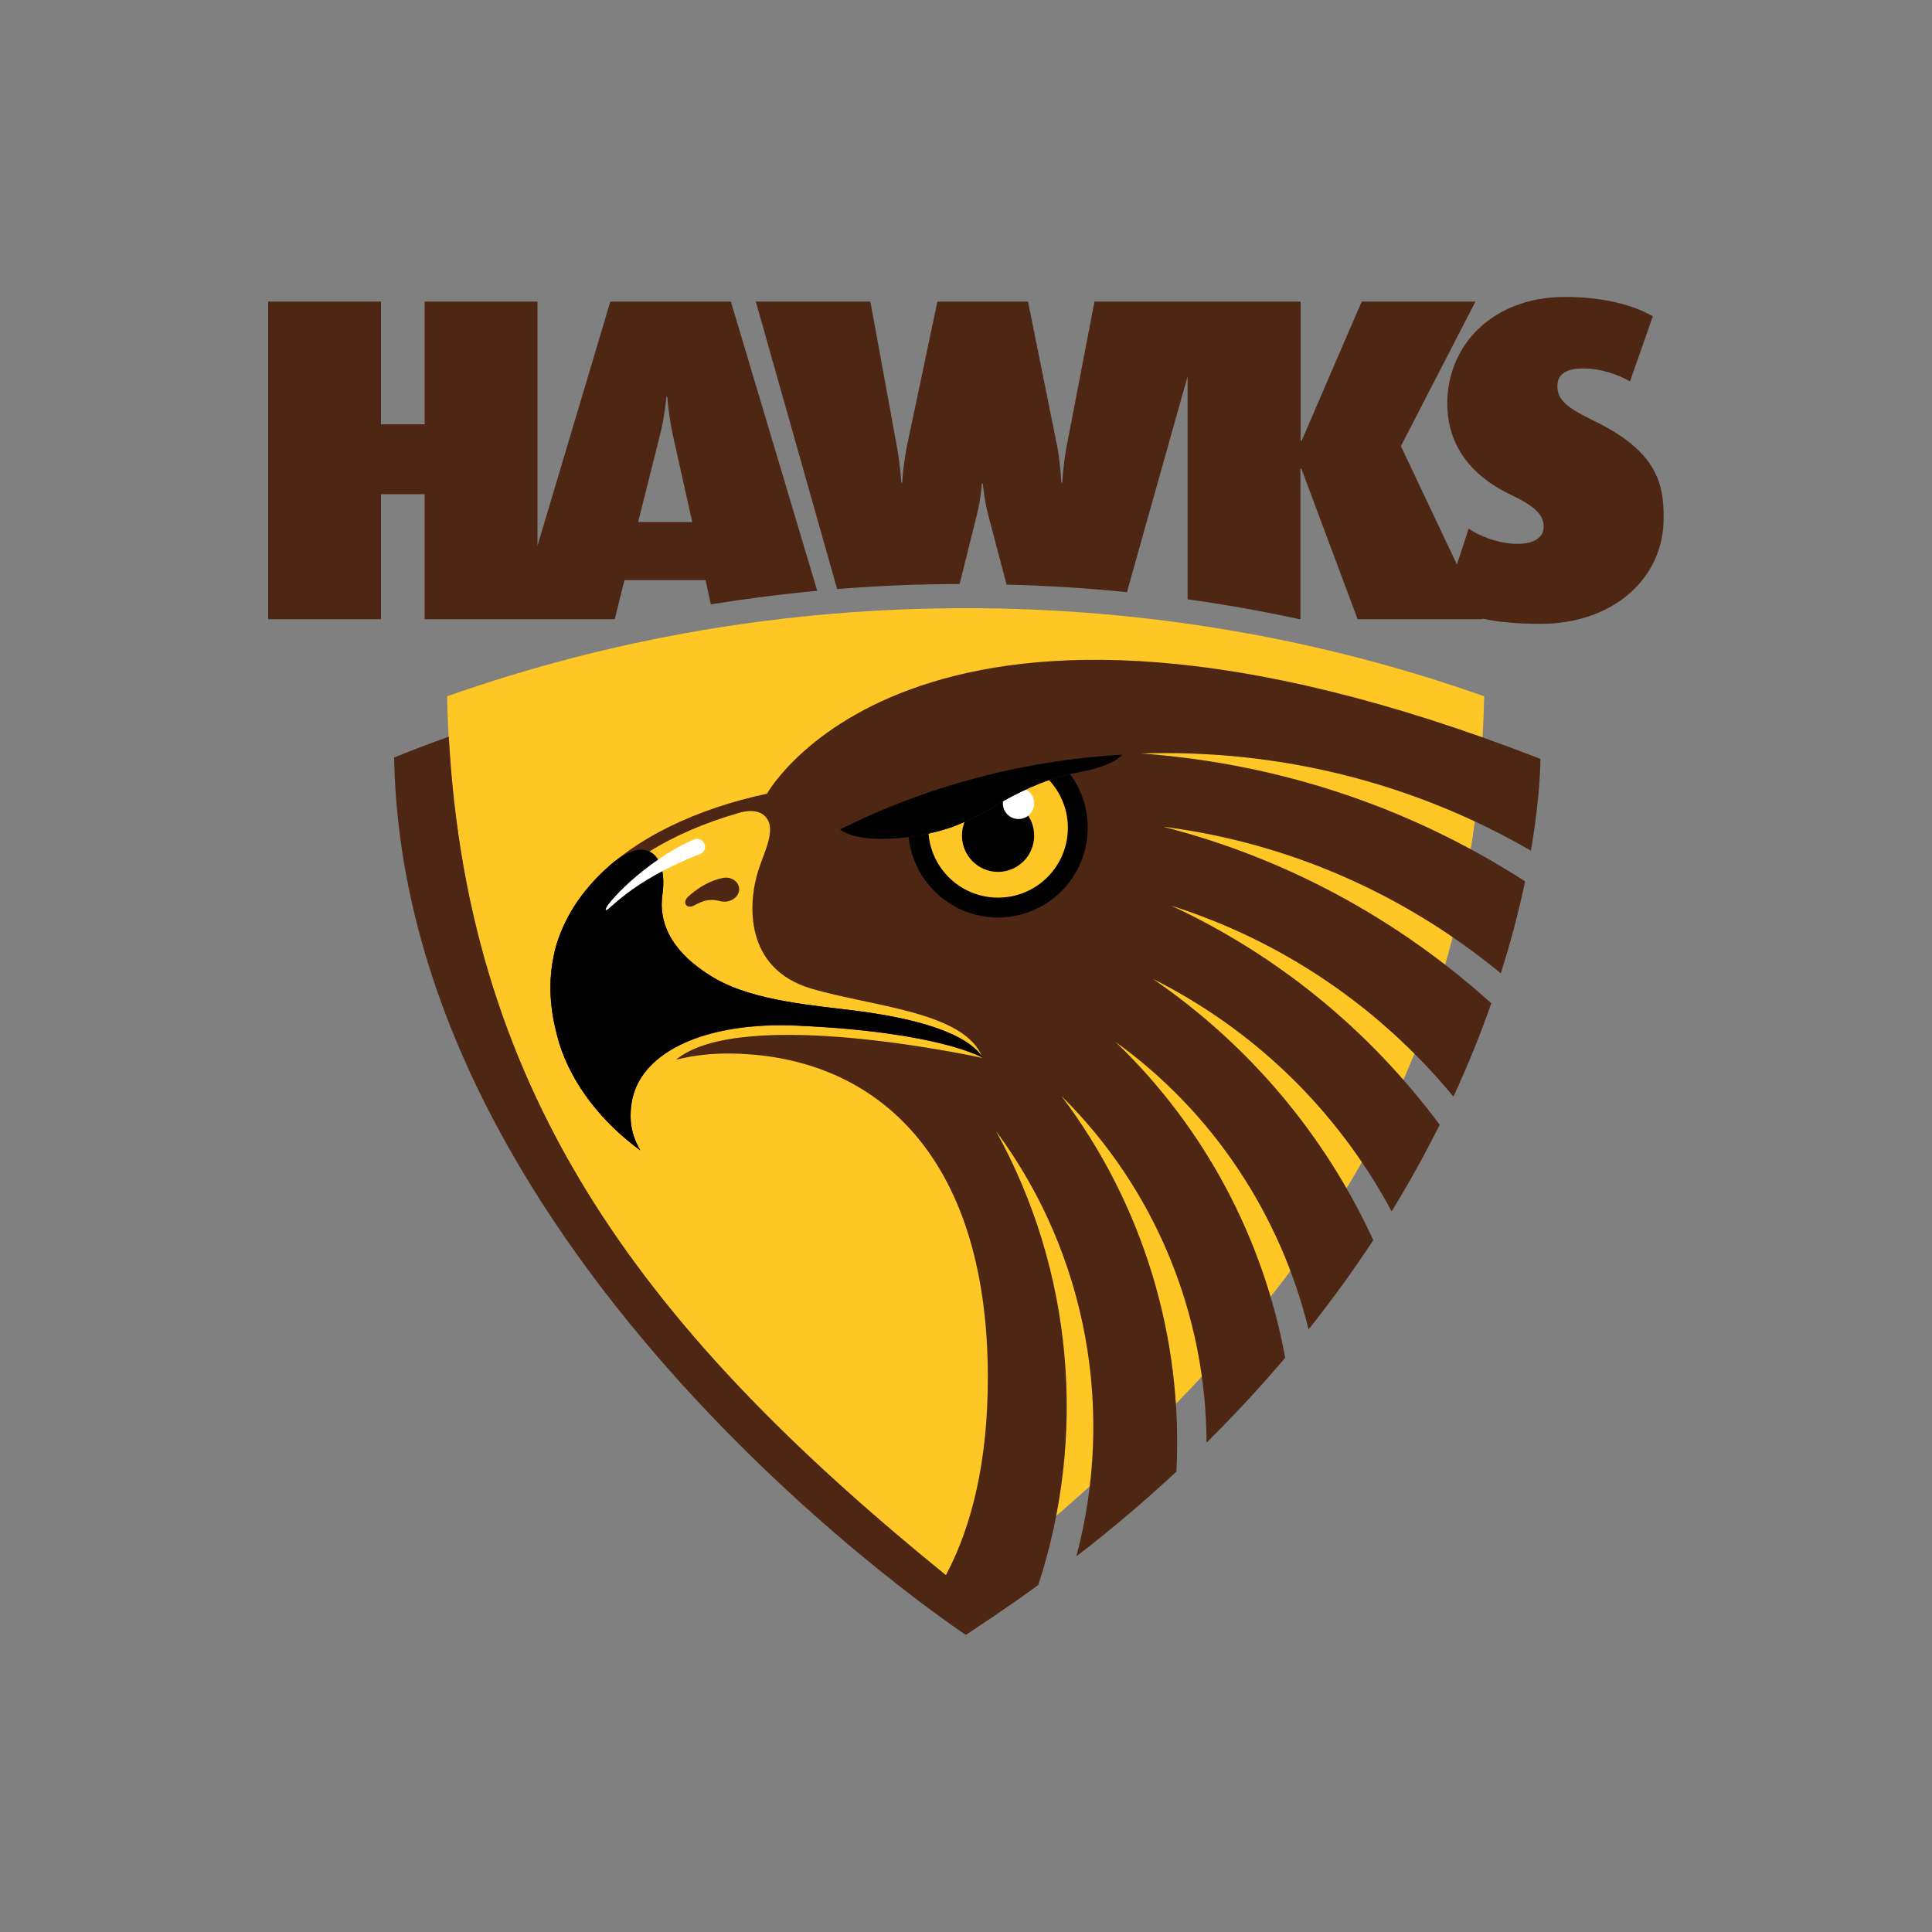 <?xml version="1.0" encoding="utf-8"?>
<!-- Generator: Adobe Illustrator 24.2.0, SVG Export Plug-In . SVG Version: 6.00 Build 0)  -->
<svg version="1.1" id="katman_1" xmlns="http://www.w3.org/2000/svg" xmlns:xlink="http://www.w3.org/1999/xlink" x="0px" y="0px"
	 viewBox="0 0 1000 1000" style="enable-background:new 0 0 1000 1000;" xml:space="preserve">
<rect x="0" y="0" width="1000" height="1000" fill="#808080" stroke="none"/>
<style type="text/css">
	.st0{fill:#4E2614;}
	.st1{fill:#FFC726;}
	.st2{fill:#010101;}
	.st3{fill:#FFFFFF;}
</style>
<g>
	<g>
		<path class="st0" d="M378.3,156.1h-62.4l-37.7,126.4V156.1h-58.4v63.5h-22.6v-63.5h-58.4v164.4h58.4v-64.7h22.6v64.7h98.4l5-20.2
			h42l2.7,12.5c18.2-2.9,36.6-5.3,55.1-7L378.3,156.1 M330.3,270.2l11.2-44.6c2.7-10.4,3.4-20.2,3.4-20.2h0.5c0,0,0.7,10,3,20.4
			l9.9,44.4H330.3z"/>
		<path class="st0" d="M824.4,217.5c-13.8-6.7-18.3-10.7-18.3-17.7c0-6.2,4.8-9.1,13.3-9.1c9.5,0,18.3,3.3,24.3,6.7l11.8-33.7
			c-9.3-5.3-24.1-10-45.4-10c-37.4,0-61,24.8-61,55.2c0,16,7,34.6,32.1,46.8c13.5,6.4,17.8,10.7,17.8,17c0,5.3-4.8,8.8-13.5,8.8
			c-10,0-20.8-4.5-25.3-7.9l-6.1,18.6l-29-61.3l38.6-74.8h-58.9l-31.1,72.1h-0.5v-72.1H566.5L552,231.5c-1.7,9.3-2.2,18.3-2.2,18.3
			h-0.5c0,0-0.3-9-2-18.3l-15.2-75.4h-46.9l-15.9,75.4c-1.8,9.3-2.3,18.3-2.3,18.3h-0.5c0,0-0.5-9-2.2-18.3l-13.8-75.4h-59.3
			l42.1,148.8c21-1.7,42.2-2.6,63.4-2.6l9-36.1c2-7.9,2.5-15.9,2.5-15.9h0.5c0,0,0.7,8.2,2.7,15.9l9.6,36.4
			c20.9,0.5,41.7,1.8,62.3,3.9l31.4-111.7v115.4c19.5,2.7,38.9,6.2,58.1,10.3h0.3v-77.9h0.5l29.1,77.9h64.7l-0.2-0.3
			c8.4,1.8,18.4,2.7,30.2,2.7c37.9,0,63.7-23.9,63.7-54.5C861.3,249.3,856.8,233.1,824.4,217.5"/>
		<path class="st1" d="M231.4,360.4c4.5,204.4,102.4,330.5,268.4,463.2c166.1-132.7,263.9-258.8,268.4-463.2
			c-85.7-30.3-176-45.6-268.4-45.6C407.4,314.8,317.1,330.2,231.4,360.4"/>
		<path class="st0" d="M792.4,440.3c5.1-29.8,4.9-47.5,4.9-47.5c-321.2-125.1-400.3,18-400.3,18c-71.9,15.4-129.2,59.8-107.5,129.3
			c6.6,21,21.7,40.5,41.9,55.3c-4.8-8.2-6.5-17.2-4.2-27.1c5.5-23.7,37.3-39.5,85.1-37.4c74.4,3.3,96.3,16.7,96.3,16.7
			s-124.4-27.5-158.7,0.9c8.5-2.1,17.3-3.2,26.4-3.2c74.5,0,135,50.3,135,167.7c0,42.7-8,76.5-21.7,102.3
			c-154.2-125.2-247-246-257.3-434c-9.5,3.4-19,7-28.3,10.8c4.8,261.9,295.9,454.1,295.9,454.1s23.2-15.2,37.5-25.8
			c25.2-76.9,18.2-162.5-21.9-235c47.9,64.6,61.4,146.1,41.6,220.2c18.7-14.4,35.9-29.1,51.8-43.9c3.6-69.1-17.1-138.3-59.5-194.4
			c48.7,48.1,74.9,113.2,75.1,179.4c14.8-14.6,28.3-29.3,40.7-43.9c-11.3-61.9-41.8-119.4-87.8-163.5
			c50.6,36.4,85.5,89.8,99.9,148.8c12.4-15.5,23.5-31,33.5-46.2c-25-54.4-64.1-100.9-114-135.2c52.7,26.5,95.5,68.1,123.5,120.3
			c9.4-15.3,17.6-30.3,24.9-44.8c-36.7-49.4-84.3-88-138.9-113.4c57,18.1,107.4,52.1,146,98.8c7.8-16.9,14.3-33.1,19.6-48.3
			C723,475.2,665,444,602,427.9c64.4,8.2,124.6,34.5,174.8,75.9c5.6-17.5,9.6-33.5,12.6-47.6c-59.5-38.4-127.5-61.1-198.8-66.2
			C662.1,387.7,731.5,405.1,792.4,440.3"/>
		<polygon class="st1" points="710.7,637.4 710.7,637.4 710.7,637.4 		"/>
		<path class="st1" d="M342.7,463c-1.5,10.7,0.5,27.9,26.8,43.3c20.9,12.3,53.4,14.3,75.1,17.2c26.5,3.5,55.1,10.4,64,24.1
			c-8.9-24.1-57.8-26.6-89-36c-34.2-10.3-32.7-43.7-27-61.4c3.2-9.9,9.4-21.1,3.6-27.5c-4.8-5.2-14.2-1.8-14.2-1.8
			c-17.4,5-33,11.8-46,19.9C342.5,444.1,344.1,453.4,342.7,463"/>
		<path class="st0" d="M382.5,459.4c-0.5-3.4-4.2-5.7-8.2-5c-10.3,1.9-18.3,9.9-18.3,9.9c-1.3,1.2-1.7,2.9-1,4
			c0.8,1.2,2.7,1.3,4.4,0.3l0,0c0,0,2.7-1.6,5.7-2.4c3.8-1,7.9,0.3,7.9,0.3v0c1,0.2,2.1,0.3,3.2,0.1
			C380.3,466,383.1,462.8,382.5,459.4"/>
		<path class="st0" d="M484.3,430.5c2.6-0.7,5-1.4,7.3-2.2c0.1,0,0.1,0,0.2-0.1c0.1-0.1,0.3-0.1,0.4-0.2c0.2-0.1,0.4-0.1,0.6-0.2
			l0.3-0.1c0.3-0.1,0.5-0.2,0.8-0.3c0.1,0,0.1-0.1,0.2-0.1c0.3-0.1,0.6-0.2,0.8-0.3C491.9,428.3,488.3,429.5,484.3,430.5
			 M483.6,430.7C483.6,430.6,483.6,430.6,483.6,430.7C483.6,430.6,483.6,430.6,483.6,430.7 M516.5,451.3c-10.3,0-18.7-8.4-18.7-18.8
			c0-2.5,0.5-4.9,1.4-7.1c6.2-2.7,11.9-5.7,16.9-8.9c0,0,0,0,0,0c0.2-0.1,1.2-0.7,3-1.7c0,0.4-0.1,0.8-0.1,1.1
			c0,4.5,3.6,8.1,8.1,8.1c1.9,0,3.6-0.7,5-1.8c2,3,3.1,6.5,3.1,10.3C535.3,442.9,526.9,451.3,516.5,451.3 M516.5,474.9
			c-24,0-43.8-18.3-46.2-41.7c0.9-0.1,1.7-0.3,2.6-0.4c2.6-0.4,5.2-0.9,7.7-1.5c1.5,18.6,17,33.2,36,33.2c20,0,36.1-16.1,36.1-36.1
			c0-9.5-3.7-18.2-9.8-24.7c3.5-1.2,7.2-2.3,10.9-3.1c5.8,7.8,9.2,17.4,9.2,27.8C563,454.1,542.2,474.9,516.5,474.9"/>
		<path class="st2" d="M484.3,430.5c2.6-0.7,5-1.4,7.3-2.2c0.1,0,0.1,0,0.2-0.1c0.1-0.1,0.3-0.1,0.4-0.2c0.2-0.1,0.4-0.1,0.6-0.2
			l0.3-0.1c0.3-0.1,0.5-0.2,0.8-0.3c0.1,0,0.1-0.1,0.2-0.1c0.3-0.1,0.6-0.2,0.8-0.3C491.9,428.3,488.3,429.5,484.3,430.5
			 M483.6,430.7C483.6,430.6,483.6,430.6,483.6,430.7C483.6,430.6,483.6,430.6,483.6,430.7 M516.5,451.3c-10.3,0-18.7-8.4-18.7-18.8
			c0-2.5,0.5-4.9,1.4-7.1c6.2-2.7,11.9-5.7,16.9-8.9c0,0,0,0,0,0c0.2-0.1,1.2-0.7,3-1.7c0,0.4-0.1,0.8-0.1,1.1
			c0,4.5,3.6,8.1,8.1,8.1c1.9,0,3.6-0.7,5-1.8c2,3,3.1,6.5,3.1,10.3C535.3,442.9,526.9,451.3,516.5,451.3 M516.5,474.9
			c-24,0-43.8-18.3-46.2-41.7c0.9-0.1,1.7-0.3,2.6-0.4c2.6-0.4,5.2-0.9,7.7-1.5c1.5,18.6,17,33.2,36,33.2c20,0,36.1-16.1,36.1-36.1
			c0-9.5-3.7-18.2-9.8-24.7c3.5-1.2,7.2-2.3,10.9-3.1c5.8,7.8,9.2,17.4,9.2,27.8C563,454.1,542.2,474.9,516.5,474.9"/>
		<path class="st1" d="M542.9,403.7c-9.5,3.3-18,7.7-22.7,10.4c8.6,1.7,15.1,9.3,15.1,18.4c0,10.4-8.4,18.8-18.7,18.8
			c-10.3,0-18.7-8.4-18.7-18.8c0-2.5,0.5-5,1.4-7.2c-1.4,0.6-2.8,1.2-4.3,1.8c-4,1.6-9,3.1-14.4,4.3c1.5,18.6,17,33.2,36,33.2
			c19.9,0,36.1-16.1,36.1-36.1C552.7,418.9,549,410.2,542.9,403.7"/>
		<path class="st3" d="M519.1,415.8c0,4.5,3.6,8.1,8.1,8.1c4.5,0,8.1-3.6,8.1-8.1c0-3.1-1.7-5.8-4.4-7.2c-5,2.3-9.1,4.6-11.7,6
			C519.1,415,519.1,415.4,519.1,415.8"/>
		<path class="st0" d="M456.1,434.2c-8.8,0-16.6-1.4-21.3-4.9c45.1-22.5,94.6-35.7,146.1-38.7c-1.9,2.3-7.7,6.6-24.3,9.5
			c-13.3,2.3-27.1,9-34.7,13.1c-1.1,0.6-2,1.1-2.9,1.6v0c-1.7,1-2.8,1.7-3,1.8c0,0,0,0,0,0c-5.1,3.2-10.7,6.2-16.9,8.9c0,0,0,0,0,0
			c-1.4,0.6-2.8,1.2-4.3,1.8c-0.3,0.1-0.6,0.2-0.8,0.3c-0.1,0-0.1,0.1-0.2,0.1c-0.3,0.1-0.5,0.2-0.8,0.3l-0.3,0.1
			c-0.2,0.1-0.4,0.1-0.6,0.2c-0.1,0.1-0.3,0.1-0.4,0.1c-0.1,0-0.1,0.1-0.2,0.1c-3.1,1-6.5,2-10.2,2.8c-0.3,0.1-0.6,0.1-0.9,0.2
			c-2.5,0.6-5.1,1.1-7.7,1.5C467.3,433.7,461.5,434.2,456.1,434.2"/>
		<path class="st2" d="M456.1,434.2c-8.8,0-16.6-1.4-21.3-4.9c45.1-22.5,94.6-35.7,146.1-38.7c-1.9,2.3-7.7,6.6-24.3,9.5
			c-13.3,2.3-27.1,9-34.7,13.1c-1.1,0.6-2,1.1-2.9,1.6v0c-1.7,1-2.8,1.7-3,1.8c0,0,0,0,0,0c-5.1,3.2-10.7,6.2-16.9,8.9c0,0,0,0,0,0
			c-1.4,0.6-2.8,1.2-4.3,1.8c-0.3,0.1-0.6,0.2-0.8,0.3c-0.1,0-0.1,0.1-0.2,0.1c-0.3,0.1-0.5,0.2-0.8,0.3l-0.3,0.1
			c-0.2,0.1-0.4,0.1-0.6,0.2c-0.1,0.1-0.3,0.1-0.4,0.1c-0.1,0-0.1,0.1-0.2,0.1c-3.1,1-6.5,2-10.2,2.8c-0.3,0.1-0.6,0.1-0.9,0.2
			c-2.5,0.6-5.1,1.1-7.7,1.5C467.3,433.7,461.5,434.2,456.1,434.2"/>
		<path class="st0" d="M499.2,425.3L499.2,425.3c6.2-2.7,11.9-5.7,16.9-8.9c0,0,0,0,0,0c0,0,0,0,0,0
			C511.1,419.6,505.4,422.7,499.2,425.3 M493.9,427.5c0.1,0,0.1-0.1,0.2-0.1C494.1,427.4,494,427.5,493.9,427.5 M492.9,427.9
			l0.3-0.1L492.9,427.9 M491.8,428.2c0.2-0.1,0.3-0.1,0.4-0.1C492.1,428.1,492,428.2,491.8,428.2 M481.4,431.2
			c3.7-0.8,7.1-1.8,10.2-2.8c-2.2,0.8-4.7,1.5-7.3,2.1c-0.2,0.1-0.5,0.1-0.7,0.2c0,0-0.1,0-0.1,0C482.9,430.8,482.2,431,481.4,431.2
			 M472.9,432.8c2.6-0.4,5.2-0.9,7.7-1.5v0C478.1,431.9,475.5,432.4,472.9,432.8"/>
		<path class="st2" d="M499.2,425.3L499.2,425.3c6.2-2.7,11.9-5.7,16.9-8.9c0,0,0,0,0,0c0,0,0,0,0,0
			C511.1,419.6,505.4,422.7,499.2,425.3 M493.9,427.5c0.1,0,0.1-0.1,0.2-0.1C494.1,427.4,494,427.5,493.9,427.5 M492.9,427.9
			l0.3-0.1L492.9,427.9 M491.8,428.2c0.2-0.1,0.3-0.1,0.4-0.1C492.1,428.1,492,428.2,491.8,428.2 M481.4,431.2
			c3.7-0.8,7.1-1.8,10.2-2.8c-2.2,0.8-4.7,1.5-7.3,2.1c-0.2,0.1-0.5,0.1-0.7,0.2c0,0-0.1,0-0.1,0C482.9,430.8,482.2,431,481.4,431.2
			 M472.9,432.8c2.6-0.4,5.2-0.9,7.7-1.5v0C478.1,431.9,475.5,432.4,472.9,432.8"/>
		<path class="st1" d="M495,427.1L495,427.1c1.4-0.6,2.9-1.2,4.3-1.8c0,0,0,0,0,0C497.8,425.9,496.4,426.5,495,427.1 M483.6,430.6
			c0.2-0.1,0.5-0.1,0.7-0.2C484.1,430.5,483.9,430.6,483.6,430.6 M480.6,431.4L480.6,431.4c0.3-0.1,0.6-0.1,0.9-0.2
			c0.7-0.2,1.4-0.3,2.1-0.5C482.6,430.9,481.6,431.1,480.6,431.4"/>
		<path class="st2" d="M495,427.1L495,427.1c1.4-0.6,2.9-1.2,4.3-1.8c0,0,0,0,0,0C497.8,425.9,496.4,426.5,495,427.1 M483.6,430.6
			c0.2-0.1,0.5-0.1,0.7-0.2C484.1,430.5,483.9,430.6,483.6,430.6 M480.6,431.4L480.6,431.4c0.3-0.1,0.6-0.1,0.9-0.2
			c0.7-0.2,1.4-0.3,2.1-0.5C482.6,430.9,481.6,431.1,480.6,431.4"/>
		<path class="st2" d="M519.1,414.7L519.1,414.7c0.8-0.5,1.8-1,2.9-1.6C520.9,413.7,519.9,414.2,519.1,414.7"/>
		<path class="st1" d="M290.5,482c5.5-13.5,14.7-25.3,26.6-35.4c0,0,0.2-0.2,0.7-0.6C305.5,456.3,296.1,468.3,290.5,482 M290,483.2
			c0.1-0.2,0.2-0.5,0.3-0.7C290.2,482.7,290.1,483,290,483.2 M289.5,484.5c0.1-0.2,0.1-0.4,0.2-0.6
			C289.7,484.1,289.6,484.3,289.5,484.5 M289.1,485.8c0.1-0.2,0.1-0.3,0.2-0.5C289.2,485.5,289.1,485.6,289.1,485.8 M288.6,487.2
			c0-0.1,0.1-0.2,0.1-0.3C288.7,486.9,288.6,487,288.6,487.2 M288.2,488.6c0-0.1,0-0.1,0.1-0.2C288.2,488.4,288.2,488.5,288.2,488.6
			 M286.6,494.5L286.6,494.5 M286.7,529.2L286.7,529.2 M287.1,531.2c0-0.1,0-0.2-0.1-0.3C287.1,531,287.1,531.1,287.1,531.2
			 M287.6,533c0-0.1-0.1-0.3-0.1-0.4C287.5,532.7,287.5,532.9,287.6,533 M288,534.8c0-0.2-0.1-0.3-0.1-0.5
			C287.9,534.5,288,534.6,288,534.8 M288.5,536.6c0-0.2-0.1-0.3-0.1-0.5C288.4,536.2,288.4,536.4,288.5,536.6 M289,538.3
			c-0.1-0.2-0.1-0.3-0.1-0.5C288.9,538,288.9,538.2,289,538.3 M328.5,564.2c7.6-20,35.1-33.5,75.5-33.5c2.7,0,5.5,0.1,8.3,0.2
			c-2.8-0.1-5.5-0.2-8.2-0.2C363.7,530.8,336.1,544.2,328.5,564.2 M328.3,564.7c0.1-0.2,0.1-0.3,0.2-0.5
			C328.4,564.4,328.4,564.6,328.3,564.7 M326.2,577.3c0-2.9,0.3-5.9,1-9c0.1-0.4,0.2-0.7,0.3-1c-0.1,0.3-0.2,0.7-0.3,1
			C326.5,571.4,326.2,574.4,326.2,577.3"/>
		<path class="st2" d="M290.5,482c5.5-13.5,14.7-25.3,26.6-35.4c0,0,0.2-0.2,0.7-0.6C305.5,456.3,296.1,468.3,290.5,482 M290,483.2
			c0.1-0.2,0.2-0.5,0.3-0.7C290.2,482.7,290.1,483,290,483.2 M289.5,484.5c0.1-0.2,0.1-0.4,0.2-0.6
			C289.7,484.1,289.6,484.3,289.5,484.5 M289.1,485.8c0.1-0.2,0.1-0.3,0.2-0.5C289.2,485.5,289.1,485.6,289.1,485.8 M288.6,487.2
			c0-0.1,0.1-0.2,0.1-0.3C288.7,486.9,288.6,487,288.6,487.2 M288.2,488.6c0-0.1,0-0.1,0.1-0.2C288.2,488.4,288.2,488.5,288.2,488.6
			 M286.6,494.5L286.6,494.5 M286.7,529.2L286.7,529.2 M287.1,531.2c0-0.1,0-0.2-0.1-0.3C287.1,531,287.1,531.1,287.1,531.2
			 M287.6,533c0-0.1-0.1-0.3-0.1-0.4C287.5,532.7,287.5,532.9,287.6,533 M288,534.8c0-0.2-0.1-0.3-0.1-0.5
			C287.9,534.5,288,534.6,288,534.8 M288.5,536.6c0-0.2-0.1-0.3-0.1-0.5C288.4,536.2,288.4,536.4,288.5,536.6 M289,538.3
			c-0.1-0.2-0.1-0.3-0.1-0.5C288.9,538,288.9,538.2,289,538.3 M328.5,564.2c7.6-20,35.1-33.5,75.5-33.5c2.7,0,5.5,0.1,8.3,0.2
			c-2.8-0.1-5.5-0.2-8.2-0.2C363.7,530.8,336.1,544.2,328.5,564.2 M328.3,564.7c0.1-0.2,0.1-0.3,0.2-0.5
			C328.4,564.4,328.4,564.6,328.3,564.7 M326.2,577.3c0-2.9,0.3-5.9,1-9c0.1-0.4,0.2-0.7,0.3-1c-0.1,0.3-0.2,0.7-0.3,1
			C326.5,571.4,326.2,574.4,326.2,577.3"/>
		<path class="st0" d="M331.4,595.4c-20.2-14.8-35.3-34.3-41.9-55.3c-0.2-0.6-0.4-1.2-0.5-1.8c-0.1-0.2-0.1-0.3-0.1-0.5
			c-0.1-0.4-0.2-0.9-0.4-1.3c0-0.2-0.1-0.3-0.1-0.5c-0.1-0.4-0.2-0.9-0.3-1.3c0-0.2-0.1-0.3-0.1-0.5c-0.1-0.4-0.2-0.9-0.3-1.3
			c0-0.1-0.1-0.3-0.1-0.4c-0.1-0.5-0.2-1-0.3-1.4c0-0.1,0-0.2-0.1-0.3c-0.1-0.6-0.3-1.1-0.4-1.7c-2.5-12.4-2.4-24-0.1-34.7l0,0
			c0.4-2,0.9-4,1.5-6c0-0.1,0-0.1,0.1-0.2c0.1-0.4,0.3-0.8,0.4-1.2c0-0.1,0.1-0.2,0.1-0.3c0.1-0.3,0.2-0.7,0.3-1
			c0.1-0.2,0.1-0.3,0.2-0.5c0.1-0.3,0.2-0.6,0.3-0.8c0.1-0.2,0.1-0.4,0.2-0.6c0.1-0.2,0.2-0.5,0.3-0.7c0.1-0.2,0.2-0.5,0.3-0.7
			c0.1-0.2,0.1-0.3,0.2-0.5c5.6-13.7,15.1-25.7,27.3-35.9c2.1-1.6,8.4-6.2,14.1-6.2c1.1,0,2.1,0.2,3.1,0.5c0.3,0.1,0.7,0.3,1,0.4v0
			c6.6,3.3,8.1,12.5,6.8,22.1c-0.2,1.5-0.3,3.1-0.4,4.9c-0.1,10.6,4.6,25.2,27.2,38.5c20.9,12.3,53.4,14.3,75.1,17.2
			c26.5,3.5,55.1,10.4,64,24.1c0,0,0,0,0,0c-0.7-0.4-23.1-13.5-96.3-16.7c-2.8-0.1-5.6-0.2-8.3-0.2c-40.4,0-67.9,13.4-75.5,33.5
			c0,0,0,0,0,0.1c-0.1,0.2-0.1,0.3-0.2,0.5c-0.3,0.8-0.6,1.7-0.8,2.6c-0.1,0.4-0.2,0.7-0.3,1.1c-0.7,3.1-1,6.1-1,9
			C326.3,583.7,328.1,589.8,331.4,595.4"/>
		<path class="st2" d="M331.4,595.4c-20.2-14.8-35.3-34.3-41.9-55.3c-0.2-0.6-0.4-1.2-0.5-1.8c-0.1-0.2-0.1-0.3-0.1-0.5
			c-0.1-0.4-0.2-0.9-0.4-1.3c0-0.2-0.1-0.3-0.1-0.5c-0.1-0.4-0.2-0.9-0.3-1.3c0-0.2-0.1-0.3-0.1-0.5c-0.1-0.4-0.2-0.9-0.3-1.3
			c0-0.1-0.1-0.3-0.1-0.4c-0.1-0.5-0.2-1-0.3-1.4c0-0.1,0-0.2-0.1-0.3c-0.1-0.6-0.3-1.1-0.4-1.7c-2.5-12.4-2.4-24-0.1-34.7l0,0
			c0.4-2,0.9-4,1.5-6c0-0.1,0-0.1,0.1-0.2c0.1-0.4,0.3-0.8,0.4-1.2c0-0.1,0.1-0.2,0.1-0.3c0.1-0.3,0.2-0.7,0.3-1
			c0.1-0.2,0.1-0.3,0.2-0.5c0.1-0.3,0.2-0.6,0.3-0.8c0.1-0.2,0.1-0.4,0.2-0.6c0.1-0.2,0.2-0.5,0.3-0.7c0.1-0.2,0.2-0.5,0.3-0.7
			c0.1-0.2,0.1-0.3,0.2-0.5c5.6-13.7,15.1-25.7,27.3-35.9c2.1-1.6,8.4-6.2,14.1-6.2c1.1,0,2.1,0.2,3.1,0.5c0.3,0.1,0.7,0.3,1,0.4v0
			c6.6,3.3,8.1,12.5,6.8,22.1c-0.2,1.5-0.3,3.1-0.4,4.9c-0.1,10.6,4.6,25.2,27.2,38.5c20.9,12.3,53.4,14.3,75.1,17.2
			c26.5,3.5,55.1,10.4,64,24.1c0,0,0,0,0,0c-0.7-0.4-23.1-13.5-96.3-16.7c-2.8-0.1-5.6-0.2-8.3-0.2c-40.4,0-67.9,13.4-75.5,33.5
			c0,0,0,0,0,0.1c-0.1,0.2-0.1,0.3-0.2,0.5c-0.3,0.8-0.6,1.7-0.8,2.6c-0.1,0.4-0.2,0.7-0.3,1.1c-0.7,3.1-1,6.1-1,9
			C326.3,583.7,328.1,589.8,331.4,595.4"/>
		<path class="st1" d="M342.4,467.9c0-1.7,0.1-3.4,0.4-4.9c1.3-9.6-0.2-18.8-6.8-22.1l0,0c6.6,3.3,8.1,12.5,6.8,22.1
			C342.5,464.5,342.4,466.1,342.4,467.9"/>
		<path class="st2" d="M342.4,467.9c0-1.7,0.1-3.4,0.4-4.9c1.3-9.6-0.2-18.8-6.8-22.1l0,0c6.6,3.3,8.1,12.5,6.8,22.1
			C342.5,464.5,342.4,466.1,342.4,467.9"/>
		<path class="st3" d="M359.2,434.5c-25.5,11-47.1,34.8-45.6,36.5c1.1,1.3,11.8-14.6,48.9-29c2.1-0.8,3-3.3,2.1-5.3
			C363.7,434.6,361.3,433.6,359.2,434.5"/>
	</g>
</g>
</svg>
